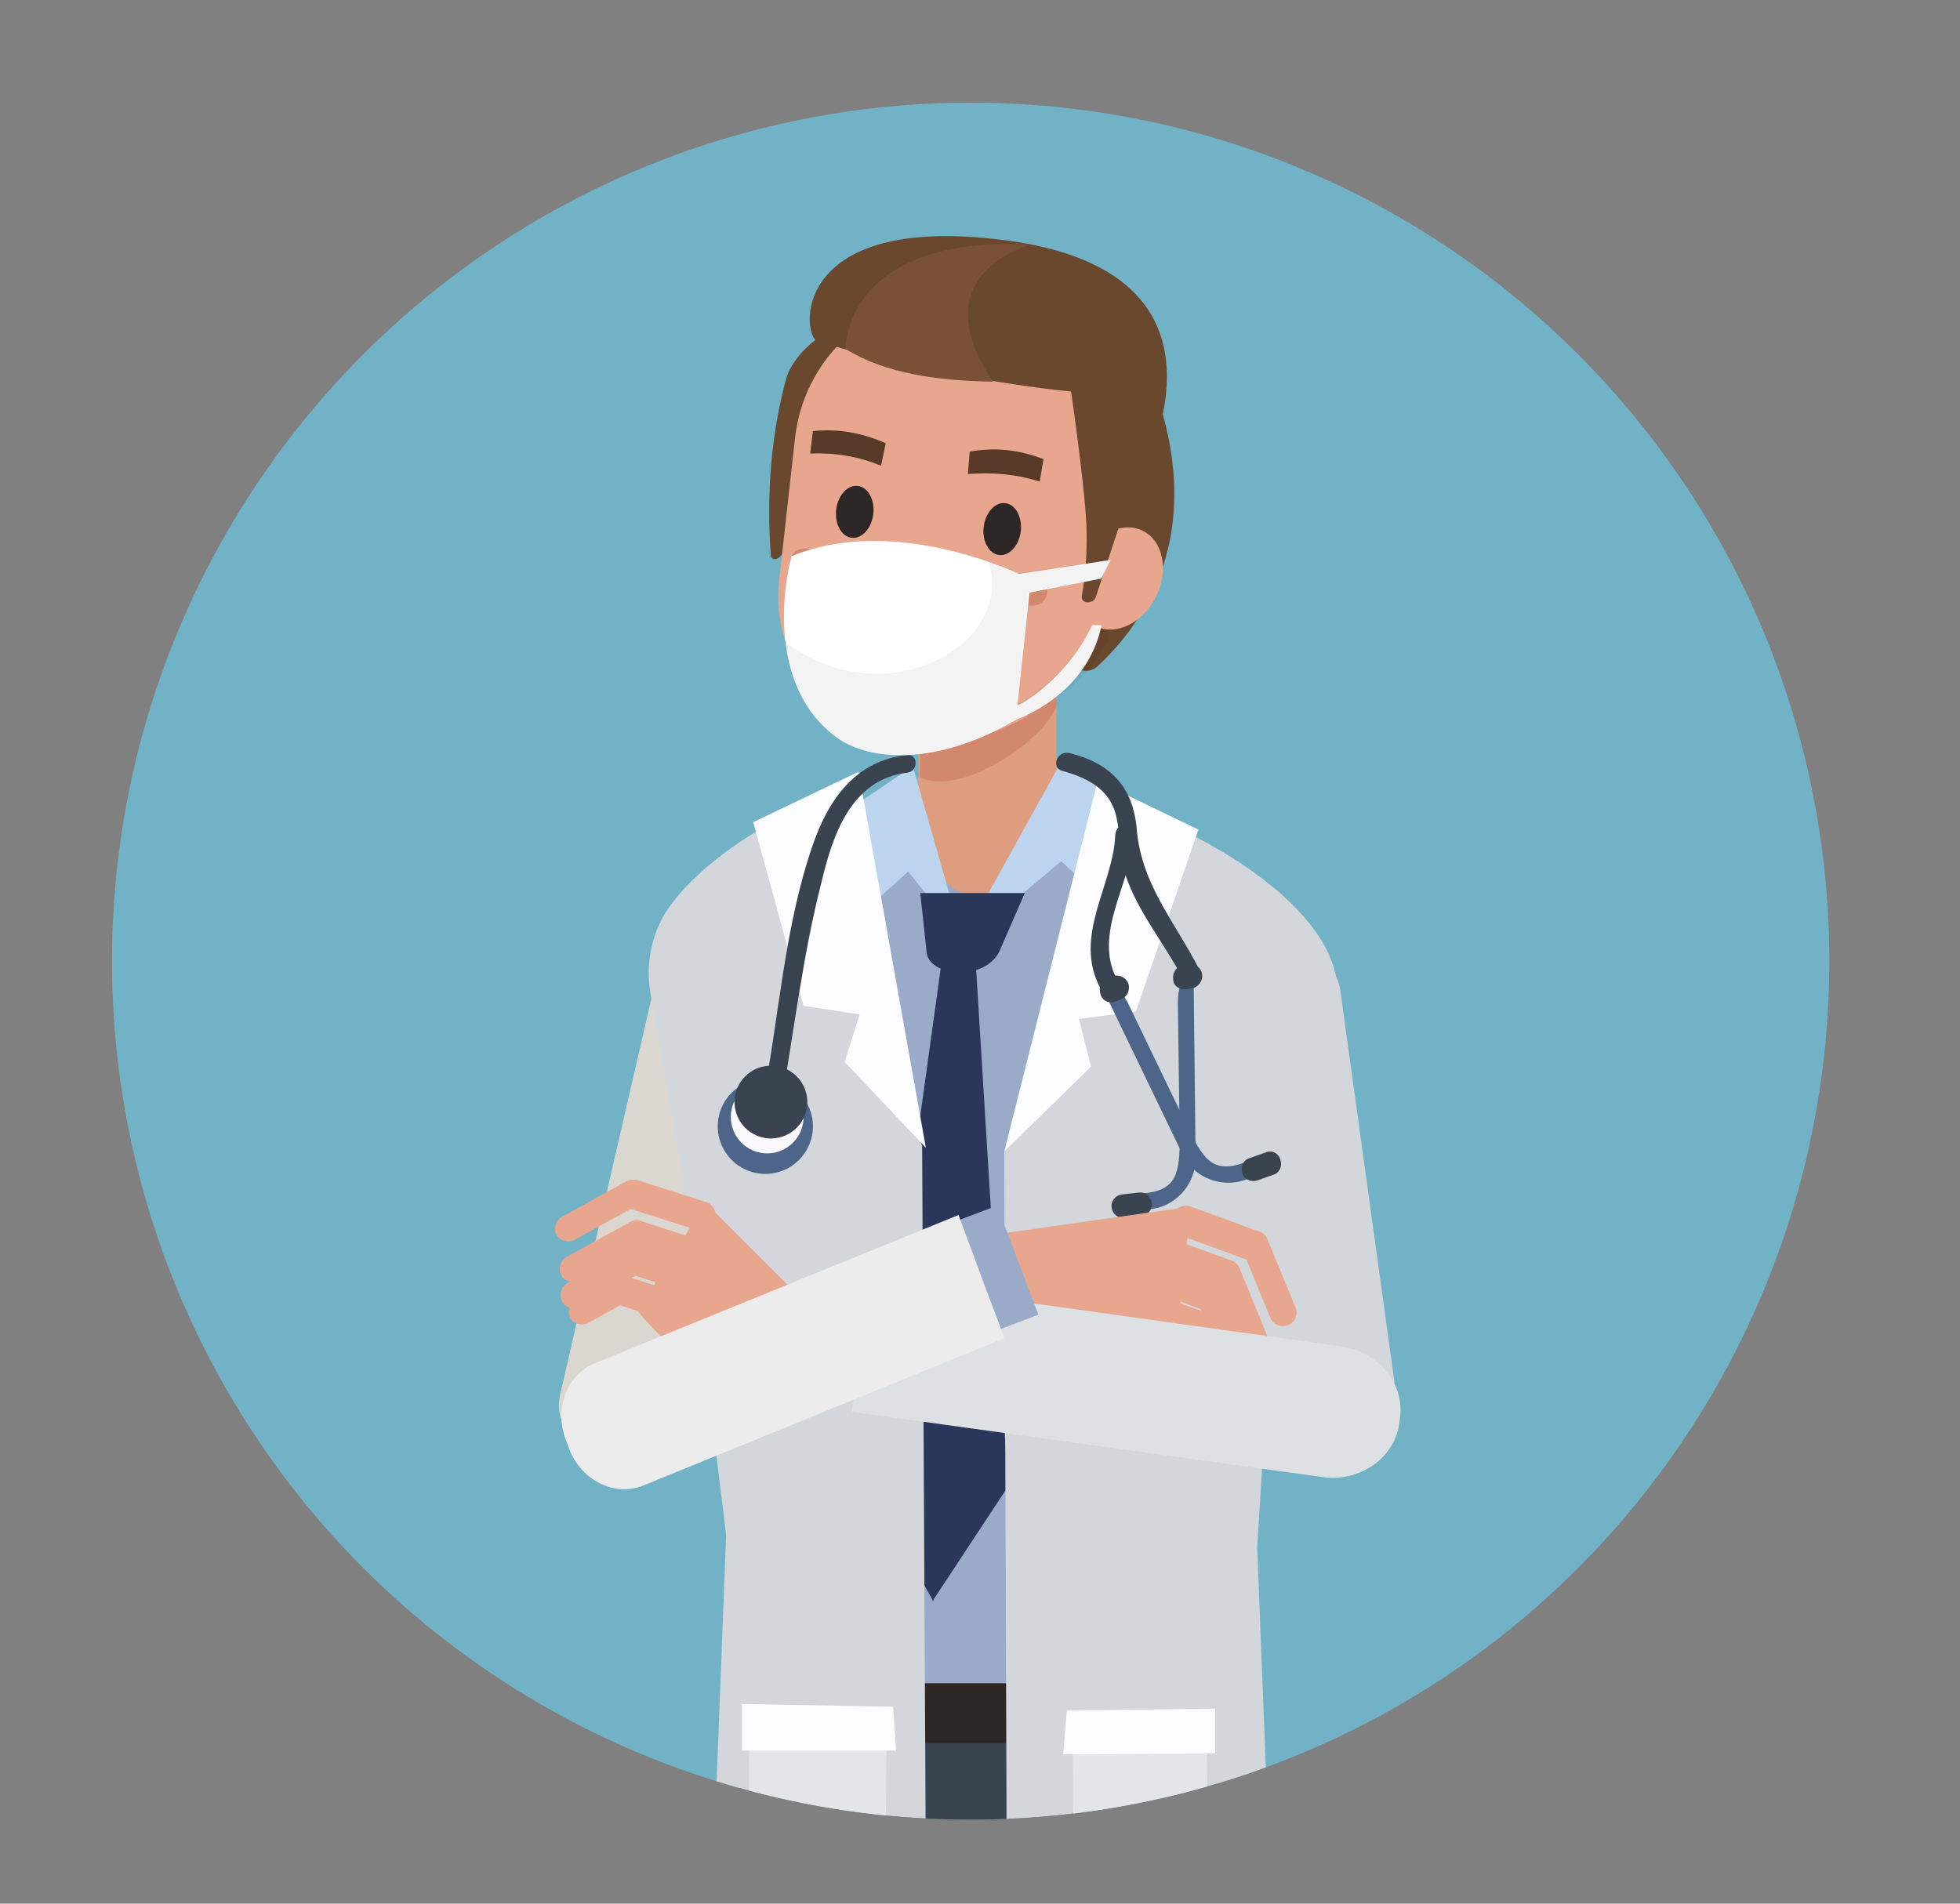 <?xml version="1.0" encoding="utf-8"?>
<!-- Generator: Adobe Illustrator 24.1.0, SVG Export Plug-In . SVG Version: 6.00 Build 0)  -->
<svg version="1.1" id="Capa_1" xmlns="http://www.w3.org/2000/svg" xmlns:xlink="http://www.w3.org/1999/xlink" x="0px" y="0px"
	 viewBox="0 0 210 204" style="enable-background:new 0 0 210 204;" xml:space="preserve">
<rect x="0" y="0" width="210" height="204" fill="#808080" stroke="none"/>
<style type="text/css">
	.st0{fill:#71B2C6;}
	.st1{clip-path:url(#SVGID_2_);}
	.st2{fill:#69482E;}
	.st3{fill:#92A2B4;}
	.st4{fill:#394450;}
	.st5{fill:#99ABC9;}
	.st6{fill:#DE9D7E;}
	.st7{fill:#D2886D;}
	.st8{fill:#E9A68E;}
	.st9{fill:#F7F5F1;}
	.st10{fill:#2E2727;}
	.st11{fill:#573A27;}
	.st12{fill:#DAD7D1;}
	.st13{fill:#D3D7DB;}
	.st14{fill:#53626F;}
	.st15{fill:#202A3F;}
	.st16{fill:#7A5137;}
	.st17{fill:#BDD4EF;}
	.st18{fill:#2A375A;}
	.st19{fill:#C3C1BC;}
	.st20{fill:#FBFDFF;}
	.st21{fill:#E3E6E8;}
	.st22{fill:#83C3E2;}
	.st23{fill:#F3F7FB;}
	.st24{fill:#4D6589;}
	.st25{fill:#FAFAFF;}
	.st26{fill:#DEE1E3;}
	.st27{fill:#ECECED;}
	.st28{fill:#FFFFFF;}
	.st29{opacity:5.000000e-02;enable-background:new    ;}
</style>
<circle class="st0" cx="104" cy="103" r="92"/>
<g>
	<defs>
		<circle id="SVGID_1_" cx="104" cy="103" r="92"/>
	</defs>
	<clipPath id="SVGID_2_">
		<use xlink:href="#SVGID_1_"  style="overflow:visible;"/>
	</clipPath>
	<g class="st1">
		<path class="st2" d="M120.1,34.3c0,0,14.4,21.2-2.5,37.1c-1.1,1-2.9,0.4-3-1.1l0,0c0,0,5.7-20.5,5.1-21.1
			C119.1,48.5,120.1,34.3,120.1,34.3z"/>
		<polygon class="st3" points="94.4,334.4 82.2,334.4 82.6,321.8 94.8,321.8 		"/>
		<polygon class="st3" points="137.1,334.4 124.9,334.4 124.7,321.8 136.9,321.8 		"/>
		<path class="st4" d="M96.6,325H80.1V197.2c0-4.6,3.7-8.3,8.3-8.3l0,0c4.6,0,12,3.9,12,8.5L96.6,325z"/>
		<path class="st4" d="M139.2,325h-15.3c-6.5-45-7.2-70.3-15.9-128.3c-0.7-5,10.1-12.3,14.9-12.3l0,0c4.3,0,7.3,3.6,7.6,8
			C135.7,255.5,135.9,283.8,139.2,325z"/>
		<ellipse class="st4" cx="104.8" cy="189" rx="25.7" ry="21.3"/>
		<path class="st5" d="M115,82.5c-1.9-1.4-6.9-2.6-7.6-2.3c-0.6-0.3-5.3,0.7-7.2,2C88.5,90,70.2,94.8,70,107.1c0,0,0.1,8.8,6.1,8.9
			l30.6,0.6l30.6,0.6c6,0.1,6.5-8.6,6.5-8.6C144,96.2,126.4,90.7,115,82.5z"/>
		<path class="st6" d="M105.8,96.2L105.8,96.2c4.1,0,7.4-3.3,7.4-7.4V70.3c0-4.1-3.3-7.4-7.4-7.4l0,0c-4.1,0-7.4,3.3-7.4,7.4v18.5
			C98.5,92.8,101.8,96.2,105.8,96.2z"/>
		<path class="st5" d="M129.6,184.3H80.3v-35.2c-3.7-15.4-5.9-23-10.1-40.3l73.2-3.1c0.9,18.4-8.4,24.6-13.7,45.3L129.6,184.3z"/>
		<path class="st7" d="M98.6,78.5l14.6-7.4v4.6c-1,3.2-10,9.8-14.6,7.6V78.5z"/>
		<path class="st2" d="M82.6,59.7c0,0,1,1.4,2.4-2.9c1.9-5.7,4.5-19,7.4-19.4c0.8-0.1,6.5-0.8,3.8-2.4c-4.6-2.6-11,1.9-12,5.7
			C82.6,46.7,82.1,53.1,82.6,59.7z"/>
		<path class="st8" d="M99,79.2h-0.3c-9.4-1.1-16.3-7.8-15.2-17.2l1.7-15.2c1.1-9.4,9.7-16.2,19.1-15.1h0.3
			c9.4,1.1,16.2,9.7,15.1,19.1L118.1,64C117,73.5,108.4,80.3,99,79.2z"/>
		<path class="st9" d="M92.2,64.5l10.2,1.2c0.9,0.1,1.4,1.1,1,2c-1,1.8-3.2,4.3-6.8,3.8c-3.6-0.4-5.1-3.3-5.7-5.3
			C90.5,65.3,91.2,64.4,92.2,64.5z"/>
		<ellipse transform="matrix(0.117 -0.993 0.993 0.117 38.524 156.613)" class="st10" cx="107.3" cy="56.7" rx="2.8" ry="2"/>
		<ellipse transform="matrix(0.117 -0.993 0.993 0.117 26.456 139.298)" class="st10" cx="91.5" cy="54.8" rx="2.8" ry="2"/>
		<path class="st7" d="M88.2,62.3L86,62c-0.9-0.1-1.5-0.9-1.4-1.8l0,0c0.1-0.9,0.9-1.5,1.8-1.4l2.2,0.3c0.9,0.1,1.5,0.9,1.4,1.8l0,0
			C89.9,61.8,89.1,62.4,88.2,62.3z"/>
		<path class="st7" d="M110.4,64.9l-2.2-0.3c-0.9-0.1-1.5-0.9-1.4-1.8l0,0c0.1-0.9,0.9-1.5,1.8-1.4l2.2,0.3c0.9,0.1,1.5,0.9,1.4,1.8
			l0,0C112.1,64.4,111.3,65,110.4,64.9z"/>
		<path class="st11" d="M86.8,48.6c2.7-0.1,5.1,0.3,7.6,1.3l0.5-2.4c-2.5-1.1-5.1-1.6-7.8-1.3L86.8,48.6z"/>
		<path class="st11" d="M103.7,50.8c2.7-0.2,5.1,0,7.7,0.8l0.4-2.4c-2.6-1-5.2-1.3-7.9-0.8L103.7,50.8z"/>
		<ellipse transform="matrix(0.443 -0.897 0.897 0.443 11.225 141.985)" class="st8" cx="119.8" cy="62" rx="5.7" ry="4.4"/>
		<rect x="79.7" y="180.4" class="st10" width="50.1" height="6.4"/>
		<rect x="92.2" y="180.4" class="st10" width="16.3" height="6"/>
		<path class="st12" d="M66.1,156.2l-0.8-0.1c-3.6-0.5-6-3.5-5.3-6.6l10.6-46c0.7-3.2,4.3-5.4,7.9-4.9l0.8,0.1
			c3.6,0.5,6,3.5,5.3,6.6l-10.5,45.9C73.3,154.4,69.7,156.6,66.1,156.2z"/>
		<path class="st13" d="M143.7,155l-0.8,0.1c-3.6,0.5-6.9-1.5-7.3-4.4l-5.9-42.7c-0.4-2.9,2.2-5.7,5.8-6.2l0.8-0.1
			c3.6-0.5,6.9,1.5,7.3,4.4l5.9,42.7C149.9,151.7,147.3,154.5,143.7,155z"/>
		<g>
			<path class="st14" d="M96.4,342.9l-12.3,0.2v-1.7c-7.5,2.7-16.1,2.4-25,2c-3-0.1-4.6-3.8-2.5-6c1.2-1.3,39.3-6.6,39.3-6.6
				L96.4,342.9z"/>
			<polygon class="st15" points="84.7,345.1 96.3,345.1 96.4,342.4 84.8,342.4 			"/>
			<path class="st14" d="M73.2,334.8l7.1-8.2c4.7,3.6,8.1,4.1,14,1.3c0.8,0,1.5,0.7,1.5,1.5v3.3L73.2,334.8z"/>
			<g>
				<path class="st15" d="M69.2,345.8c-5.2,0-9-1.3-12-2.2c-1.2-0.3-1.9-1.6-1.5-2.8l0.1-0.2c0.1,0,8.8,2.9,16,2.7
					c7.2-0.2,13.4-2.7,13.5-2.7l0.2-0.1h10.8v2.4H86c-1.2,0.5-7.2,2.6-14.1,2.8C71.6,345.8,69.5,345.8,69.2,345.8z"/>
			</g>
		</g>
		<path class="st14" d="M139,337.1c-0.2-1.6-0.5-3.5-0.7-4.7c-0.1-0.6-0.6-1-1.2-1c-3.7-4.1-7.7-4.6-12.1-0.3
			c-0.7,0-1.2,0.5-1.2,1.2l-0.1,3.4c0,1.2,1.4,1.7,2.2,0.8l0,0c0.3-0.3,0.7-0.5,1.1-0.5l7.5,1c0.1,0,0.3,0.1,0.4,0.1l2.4,1.3
			C138.1,338.8,139.1,338.1,139,337.1z"/>
		<path class="st14" d="M120.4,343.4h21l-1.3-4.2c-1-3.9-2.9-6.4-6-6.4h-6.2c-3.1,0-4.9,2.7-6.3,6.8L120.4,343.4z"/>
		<polygon class="st15" points="120.4,345.6 141.4,345.6 141.4,343.2 120.4,343.2 		"/>
		<path class="st2" d="M114.6,40.9c0,0,1.5,9.9,1.8,15.3c0,0.6,0.2,3.8-0.5,7.7c-0.1,0.8,1.2,0.9,1.5,0.1l2.9-8.8
			c0,0,3-10.8,0.8-13.6C119,38.7,114.6,40.9,114.6,40.9z"/>
		<path class="st2" d="M87.6,36.6c-1.7-0.6-3-13.4,18.9-11c30.8,3.3,13.9,28.9,13.9,28.9L115.2,42C115.1,42,102.4,40.9,87.6,36.6z"
			/>
		<path class="st16" d="M90.6,37.4c0,0-0.3-12.2,19.9-11.2c0,0-12,3-4.1,14.7C100.3,40.8,94.8,40,90.6,37.4z"/>
		<polygon class="st17" points="103.1,100.6 97.8,82.1 89.4,87.8 93.2,97.1 97.3,93.4 		"/>
		<polygon class="st17" points="102.7,101.5 114.1,80.9 121.6,86.7 117.8,96 113.7,92.3 		"/>
		<path class="st18" d="M98.6,95.7h11.2l-2.7,6.2c-0.6,1.3-2.1,2.2-3.6,2.2h-1.1c-1.6,0-2.9-0.8-3.1-1.9L98.6,95.7z"/>
		<polygon class="st19" points="129.7,159.9 129.7,145.6 105.7,142.3 102.3,133.4 80.3,142.5 80.3,157.7 91.1,153.3 91,154.5 		"/>
		<polygon class="st18" points="100.8,103.7 93.1,159.3 100,171.6 102.9,102.8 		"/>
		<polygon class="st18" points="104.5,102.5 108,159.3 99.9,171.6 102.8,102.8 		"/>
		<path class="st13" d="M141.8,114.3l-4.6,11.5l-2.5,40l2.9,74c-9.8,1.8-19.6,2-29.6,0.3l-0.4-116.6l19.3-34.4
			c0,0,15.7,7.1,16.4,16.7L141.8,114.3z"/>
		<g>
			<polygon class="st20" points="117.6,83.7 128.4,88.9 121.7,108.4 115.6,109.2 116.9,114.3 107.6,123.4 			"/>
		</g>
		<path class="st21" d="M122.2,204.4L122.2,204.4c-4-0.2-7.2-3.6-7.2-7.5l-0.1-12.8l14.4,0.8l0.1,12.7
			C129.5,201.6,126.2,204.6,122.2,204.4z"/>
		<polygon class="st20" points="130.2,187.9 113.9,188 114.3,183.3 130.2,183.1 		"/>
		<g>
			<path class="st22" d="M127.1,153.5h-12.4c-2,0-3.7-1.6-3.7-3.7v-4.7c0-2,1.6-3.7,3.7-3.7h12.4c2,0,3.7,1.6,3.7,3.7v4.7
				C130.8,151.9,129.1,153.5,127.1,153.5z"/>
			<path class="st23" d="M118.6,149h-4.8c-0.8,0-1.5-0.7-1.5-1.5v-3c0-0.8,0.7-1.5,1.5-1.5h4.8c0.8,0,1.5,0.7,1.5,1.5v3
				C120.1,148.3,119.4,149,118.6,149z"/>
			<path class="st23" d="M127.7,145.1h-5c-0.6,0-1-0.5-1-1l0,0c0-0.6,0.5-1,1-1h5c0.6,0,1,0.5,1,1l0,0
				C128.8,144.6,128.3,145.1,127.7,145.1z"/>
			<path class="st23" d="M127.7,148.6h-5c-0.6,0-1-0.5-1-1l0,0c0-0.6,0.5-1,1-1h5c0.6,0,1,0.5,1,1l0,0
				C128.8,148.2,128.3,148.6,127.7,148.6z"/>
			<path class="st24" d="M120.5,142.4L120.5,142.4c-0.6,0-1.2-0.5-1.2-1.2v-2.1c0-0.6,0.5-1.2,1.2-1.2l0,0c0.6,0,1.2,0.5,1.2,1.2
				v2.1C121.7,141.9,121.2,142.4,120.5,142.4z"/>
		</g>
		<g>
			<g>
				<g>
					<path class="st4" d="M113.8,82.6c2.5,0.7,4.9,1.8,5.7,4.5c0.6,2.1,0.3,4.3,1,6.4c1.3,4.1,4.2,7.5,6.2,11.3
						c0.6,1.1,2.3,0.3,1.8-0.9c-2.6-5.1-6.2-9.1-6.7-15c-0.4-4.6-2.8-7.1-7.2-8.2C113.2,80.4,112.6,82.3,113.8,82.6L113.8,82.6z"/>
				</g>
			</g>
			<g>
				<path class="st4" d="M119.5,89.4c-0.2,5.5-4.6,10.9-1.6,16.5c0.6,1.1,2.4,0.2,1.8-0.9c-2.7-5,1.6-10.5,1.8-15.5
					C121.5,88.2,119.6,88.1,119.5,89.4L119.5,89.4z"/>
			</g>
			<path class="st24" d="M126.2,107.4l0.2,15.2c-0.1,3.3-0.4,5.2-4.5,5.3c0,0.6,0.1,1.1,0.2,1.7h0.6c3,0,5.4-2.5,5.4-5.5l-0.2-18.2
				C127.9,102.9,126.2,104.5,126.2,107.4z"/>
			<path class="st4" d="M120.2,128l1.8-0.2c0.7-0.1,1.3,0.4,1.4,1.1l0,0c0.1,0.7-0.4,1.3-1.1,1.4l-1.8,0.2c-0.7,0.1-1.3-0.4-1.4-1.1
				l0,0C119,128.7,119.5,128.1,120.2,128z"/>
			<path class="st24" d="M121,107.8l6.6,13.7c1.5,2.9,2.6,4.5,6.4,2.8c0.2,0.5,0.4,1.1,0.6,1.6l-0.6,0.3c-2.7,1.3-6,0.2-7.3-2.5
				l-7.9-16.4C117.5,104.5,119.8,105.1,121,107.8z"/>
			<path class="st4" d="M135.6,123.5l-1.7,0.6c-0.7,0.2-1,0.9-0.8,1.6l0,0c0.2,0.7,0.9,1,1.6,0.8l1.7-0.6c0.7-0.2,1-0.9,0.8-1.6l0,0
				C137,123.6,136.3,123.2,135.6,123.5z"/>
			<path class="st4" d="M127.2,106l0.5-0.1c0.7-0.1,1.2-0.8,1.1-1.5l0,0c-0.1-0.7-0.8-1.2-1.5-1.1l-0.5,0.1
				c-0.7,0.1-1.2,0.8-1.1,1.5l0,0C125.7,105.7,126.4,106.1,127.2,106z"/>
			<path class="st4" d="M119.6,107.3l0.5-0.2c0.7-0.3,1-1,0.8-1.7l0,0c-0.3-0.7-1-1-1.7-0.8l-0.5,0.2c-0.7,0.3-1,1-0.8,1.7l0,0
				C118.1,107.3,118.9,107.6,119.6,107.3z"/>
		</g>
		<path class="st13" d="M70.7,112.4l2.2,12.2l4.9,39.9l-2.9,75c10,1.8,14.3,2,24.5,0.2l-0.6-116.9l-13-36.3c0,0-9.1,4.1-13.8,10.3
			c-2.1,2.7-2.9,6.3-2.3,9.7L70.7,112.4z"/>
		<g>
			<polygon class="st20" points="92,82.7 80.7,88.1 86.1,107.8 92.1,108.7 90.5,113.8 99.2,123 			"/>
		</g>
		<path class="st21" d="M87.6,204.3L87.6,204.3c4-0.2,7.3-3.6,7.3-7.7l0.1-13l-14.7,0.8l-0.1,12.9C80.2,201.4,83.5,204.5,87.6,204.3
			z"/>
		<polygon class="st20" points="79.5,187.6 96,187.6 95.7,182.9 79.5,182.6 		"/>
		<g>
			<g>
				<path class="st4" d="M83.7,118.2c1.4-7.8,2.3-15.8,4.3-23.6c1.2-5.1,3.2-11.1,9.2-11.8c1.2-0.1,1.2-2,0-1.9
					c-5.5,0.6-8.4,4.7-10.1,9.6c-3,8.6-3.6,18.1-5.3,27.1C81.6,118.8,83.5,119.3,83.7,118.2L83.7,118.2z"/>
			</g>
			<g>
				<ellipse class="st24" cx="82" cy="120.7" rx="5.1" ry="5.1"/>
				<ellipse class="st25" cx="82.2" cy="119.7" rx="3.9" ry="3.9"/>
				<ellipse class="st4" cx="82.6" cy="118.1" rx="3.9" ry="3.9"/>
			</g>
		</g>
		<g>
			<path class="st8" d="M107.9,132.1l19.7-2.8l-1.5,13.7c-6.1,1.2-13.2,0.4-15.3-2L107.9,132.1z"/>
			<path class="st8" d="M133.6,135l-7.1-2.6c-0.8-0.3-1.3-1.2-1-2.1l0,0c0.3-0.8,1.2-1.3,2.1-1l7.1,2.6c0.8,0.3,1.3,1.2,1,2.1l0,0
				C135.4,134.9,134.4,135.3,133.6,135z"/>
			<path class="st8" d="M136.1,141.2l-3-7.3c-0.3-0.7,0-1.6,0.8-1.9l0,0c0.7-0.3,1.6,0,1.9,0.8l3,7.3c0.3,0.7,0,1.6-0.8,1.9l0,0
				C137.3,142.3,136.4,142,136.1,141.2z"/>
			<path class="st8" d="M130.6,138.1l-7.1-2.6c-0.8-0.3-1.3-1.2-1-2.1l0,0c0.3-0.8,1.2-1.3,2.1-1l7.1,2.6c0.8,0.3,1.3,1.2,1,2.1l0,0
				C132.4,138,131.4,138.4,130.6,138.1z"/>
			<path class="st8" d="M133.1,144.3l-3-7.3c-0.3-0.7,0-1.6,0.8-1.9l0,0c0.7-0.3,1.6,0,1.9,0.8l3,7.3c0.3,0.7,0,1.6-0.8,1.9l0,0
				C134.3,145.4,133.4,145.1,133.1,144.3z"/>
			<path class="st8" d="M128.7,140.3l-7.1-2.6c-0.8-0.3-1.3-1.2-1-2.1l0,0c0.3-0.8,1.2-1.3,2.1-1l7.1,2.6c0.8,0.3,1.3,1.2,1,2.1l0,0
				C130.5,140.1,129.5,140.6,128.7,140.3z"/>
			<path class="st8" d="M128.2,143.8l-7.1-2.6c-0.8-0.3-1.3-1.2-1-2.1l0,0c0.3-0.8,1.2-1.3,2.1-1l7.1,2.6c0.8,0.3,1.3,1.2,1,2.1l0,0
				C130,143.6,129,144.1,128.2,143.8z"/>
			<path class="st8" d="M131.2,146.5l-3-7.3c-0.3-0.7,0-1.6,0.8-1.9l0,0c0.7-0.3,1.6,0,1.9,0.8l3,7.3c0.3,0.7,0,1.6-0.8,1.9l0,0
				C132.4,147.6,131.5,147.2,131.2,146.5z"/>
			<path class="st8" d="M129.4,147.3l-1.8-4.4c-0.3-0.7,0-1.6,0.8-1.9l0,0c0.7-0.3,1.6,0,1.9,0.8l1.8,4.4c0.3,0.7,0,1.6-0.8,1.9l0,0
				C130.6,148.4,129.7,148,129.4,147.3z"/>
		</g>
		<g>
			<path class="st8" d="M87.2,140.5l-11.6-11.6l-7.3,11.6c4,4.7,7.7,7.1,10.9,6.5L87.2,140.5z"/>
			<path class="st8" d="M67.4,129.5l7.2,2.3c0.8,0.3,1.8-0.2,2-1l0,0c0.3-0.8-0.2-1.8-1-2l-7.2-2.3c-0.8-0.3-1.8,0.2-2,1l0,0
				C66.1,128.4,66.6,129.3,67.4,129.5z"/>
			<path class="st8" d="M61.5,132.9l6.9-3.8c0.7-0.4,0.9-1.3,0.6-1.9l0,0c-0.4-0.7-1.3-0.9-1.9-0.6l-6.9,3.8
				c-0.7,0.4-0.9,1.3-0.6,1.9l0,0C60,133,60.9,133.2,61.5,132.9z"/>
			<path class="st8" d="M67.8,133.9l7.2,2.3c0.8,0.3,1.8-0.2,2-1l0,0c0.3-0.8-0.2-1.8-1-2l-7.2-2.3c-0.8-0.3-1.8,0.2-2,1l0,0
				C66.5,132.7,67,133.6,67.8,133.9z"/>
			<path class="st8" d="M62,137.2l6.9-3.8c0.7-0.4,0.9-1.3,0.6-1.9l0,0c-0.4-0.7-1.3-0.9-1.9-0.6l-6.9,3.8c-0.7,0.4-0.9,1.3-0.6,1.9
				l0,0C60.4,137.3,61.3,137.5,62,137.2z"/>
			<path class="st8" d="M68,136.7l7.2,2.3c0.8,0.3,1.8-0.2,2-1l0,0c0.3-0.8-0.2-1.8-1-2l-7.2-2.3c-0.8-0.3-1.8,0.2-2,1l0,0
				C66.6,135.5,67.1,136.4,68,136.7z"/>
			<path class="st8" d="M66.2,139.8l7.2,2.3c0.8,0.3,1.8-0.2,2-1l0,0c0.3-0.8-0.2-1.8-1-2l-7.2-2.3c-0.8-0.3-1.8,0.2-2,1l0,0
				C64.9,138.6,65.3,139.5,66.2,139.8z"/>
			<path class="st8" d="M62.1,140l6.9-3.8c0.7-0.4,0.9-1.3,0.6-1.9l0,0c-0.4-0.7-1.3-0.9-1.9-0.6l-6.9,3.8c-0.7,0.4-0.9,1.3-0.6,1.9
				l0,0C60.5,140.1,61.4,140.4,62.1,140z"/>
			<path class="st8" d="M63,141.8l4.1-2.3c0.7-0.4,0.9-1.3,0.6-1.9l0,0c-0.4-0.7-1.3-0.9-1.9-0.6l-4.1,2.3c-0.7,0.4-0.9,1.3-0.6,1.9
				l0,0C61.4,141.9,62.3,142.1,63,141.8z"/>
		</g>
		<path class="st26" d="M91.3,151.3l50.5,7c3.9,0.5,7.5-2,8.1-5.6l0.1-0.8c0.5-3.6-2.3-7-6.2-7.6L93,137.2L91.3,151.3z"/>
		
			<rect x="104.9" y="129.6" transform="matrix(0.935 -0.354 0.354 0.935 -41.15 46.68)" class="st5" width="4.3" height="12.5"/>
		<path class="st27" d="M107.6,143.4l-38.7,15.8c-3,1.2-6.6-0.5-7.9-3.9l-0.3-0.8c-1.4-3.4,0-7.2,3-8.4l39-15.9L107.6,143.4z"/>
		<path class="st28" d="M84.8,59.6c0,0-3.7,13.1,4.8,19.4c3.7,2.7,11,3,19.3-1.9C117.2,73.8,118,67,118,67h-1c-1.9,4.3-6,7.7-8,8.6
			l1.3-12.1L118,62l1-2l-9.8,1.5C105.4,59.8,94.3,55.7,84.8,59.6z"/>
		<path class="st29" d="M93.5,72.2c-3.4-0.1-6.9-1.4-9.4-3.5c0.4,3.7,1.8,7.6,5.5,10.3c3.7,2.7,11,3,19.2-1.9
			C117.1,73.7,119,68,119,68l-2-1c-1.9,4.3-6.2,7.6-8.1,8.5l1.3-12.1L118,62l1-2l-9.9,1.4c-0.8-0.3-1.9-0.8-3.2-1.2c0,0,0,0,0,0.1
			c0.8,2.2,0.4,4.5-0.9,6.5C102.9,70.2,98,72.4,93.5,72.2z"/>
	</g>
</g>
</svg>

